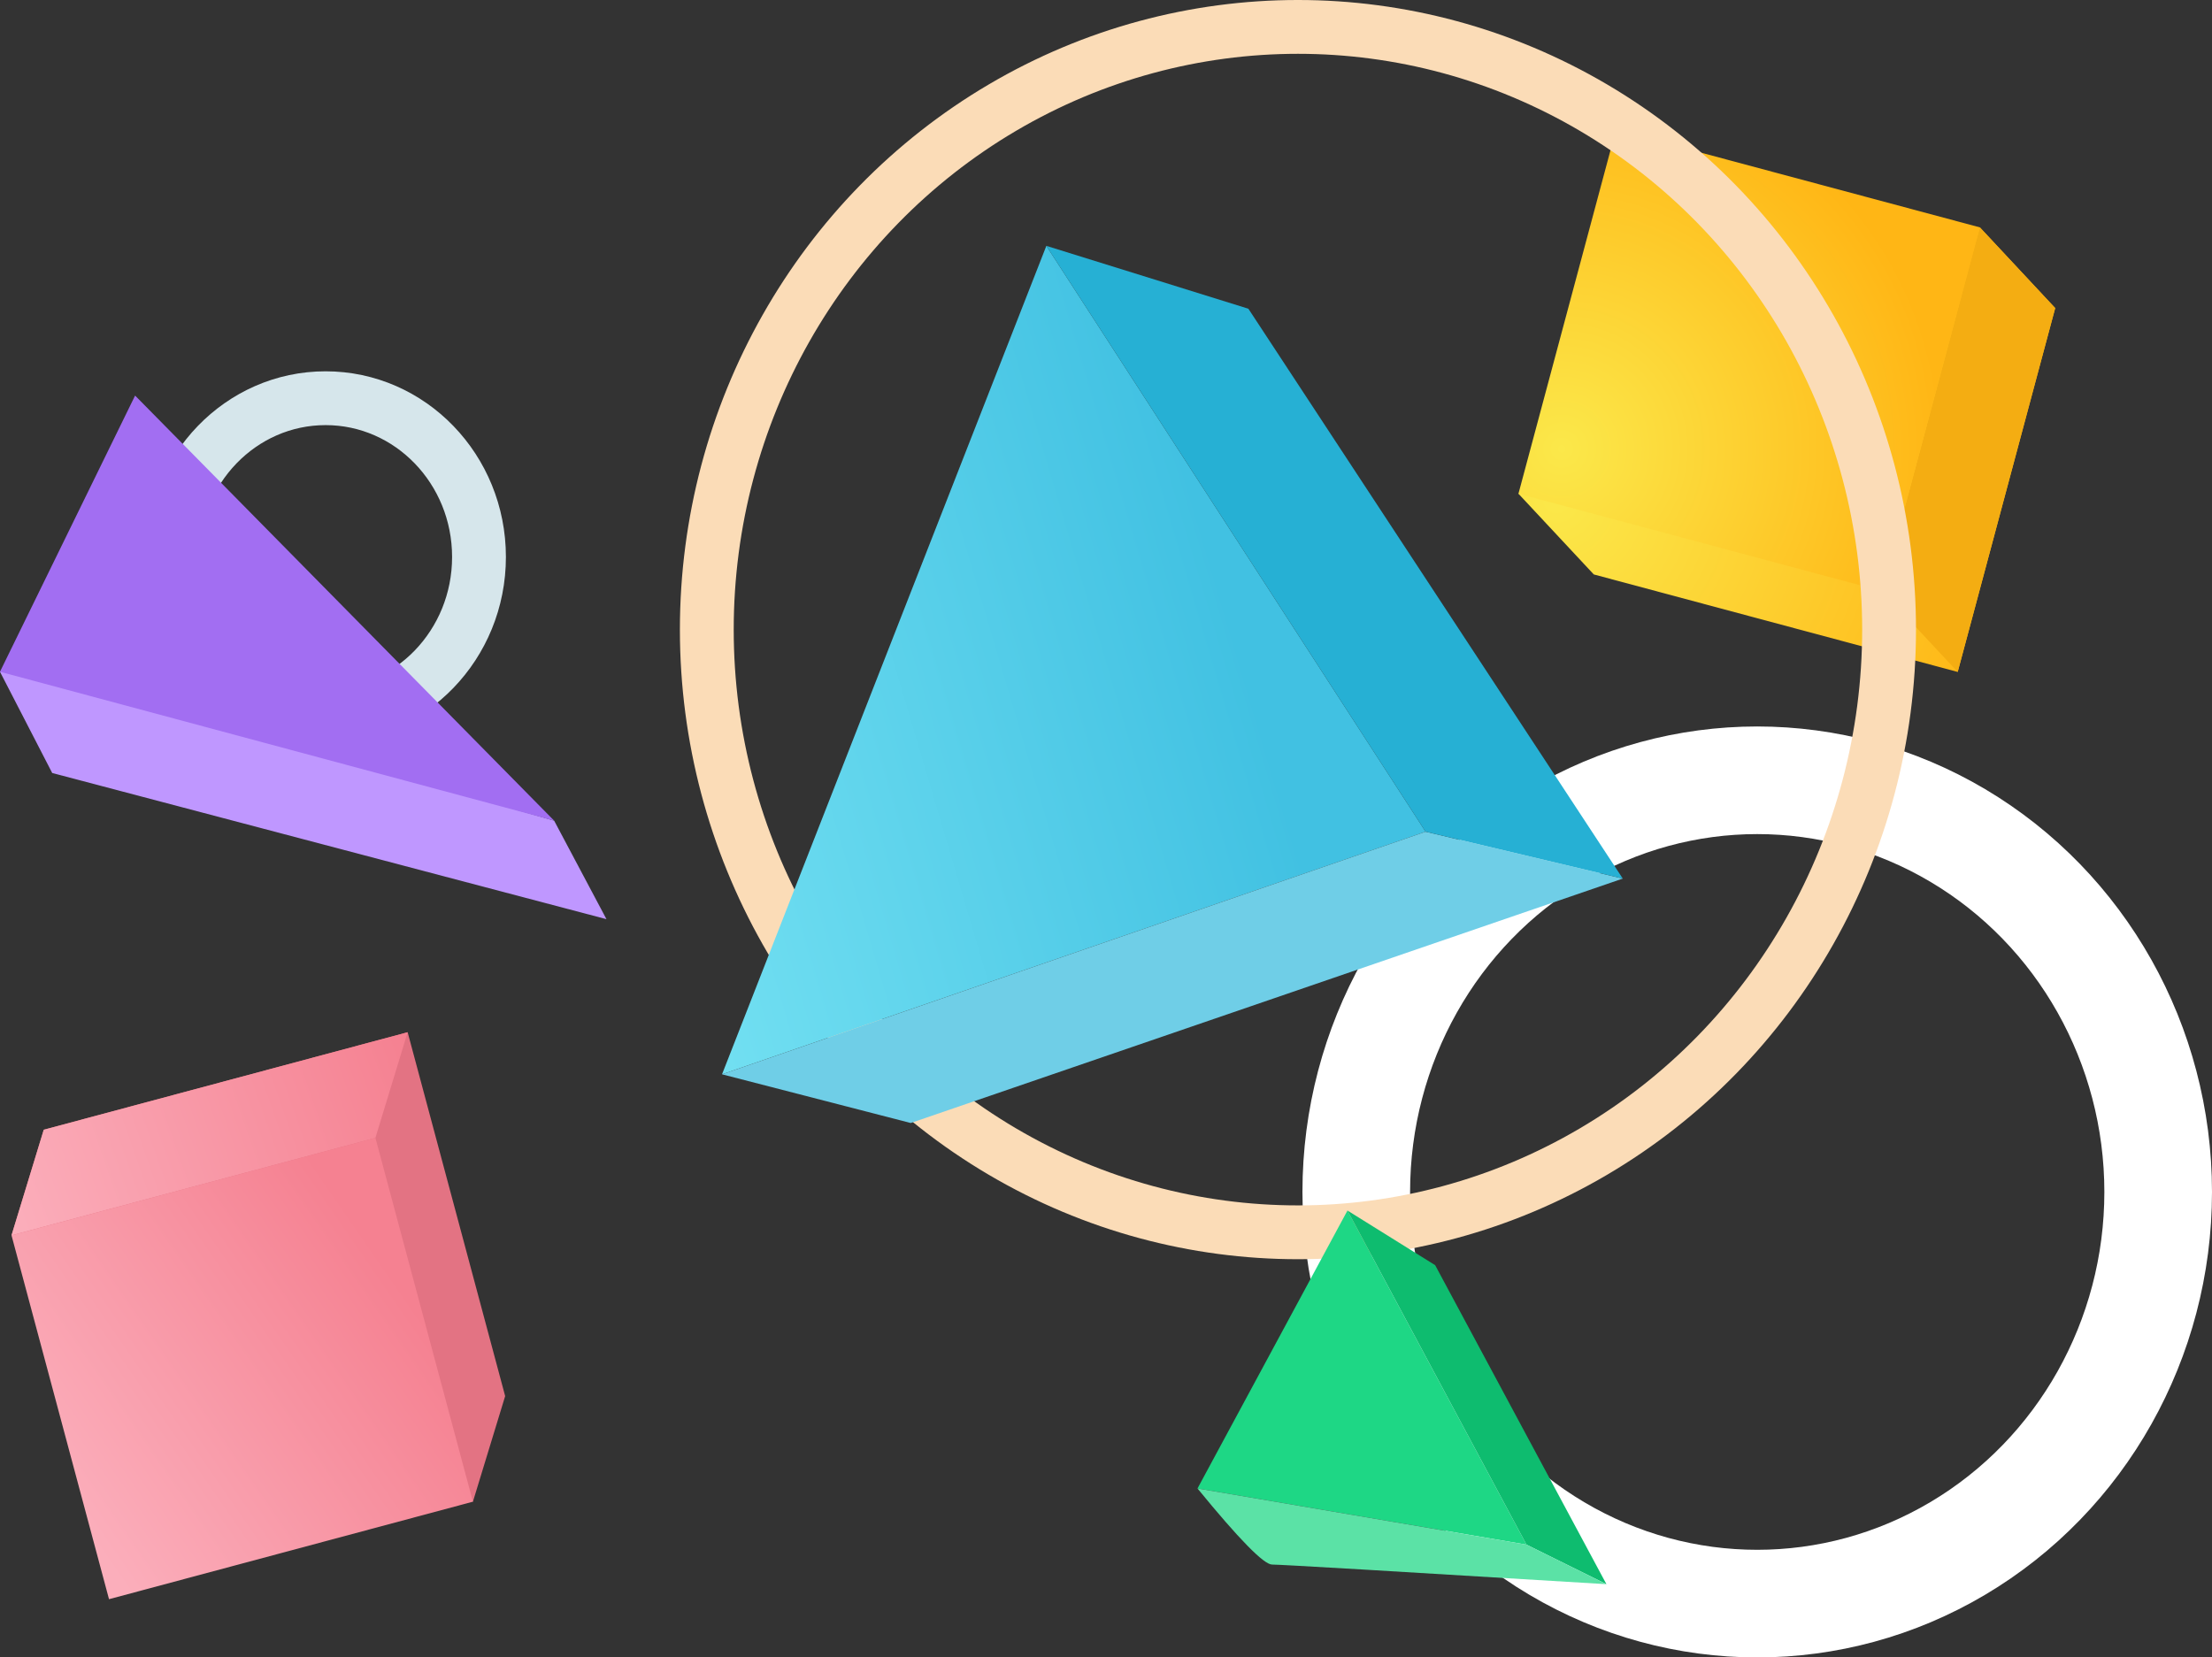 <?xml version="1.0" encoding="UTF-8"?>
<svg width="411px" height="308px" viewBox="0 0 411 308" version="1.1" xmlns="http://www.w3.org/2000/svg" xmlns:xlink="http://www.w3.org/1999/xlink">
    <rect x="0" y="0" width="411" height="308" fill="#333333" stroke="none"/>
    <title>about_awards2go[SVG]</title>
    <defs>
        <radialGradient cx="7.964%" cy="85.63%" fx="7.964%" fy="85.63%" r="106.993%" gradientTransform="translate(0.08,0.856),scale(0.925,1),rotate(-31.875),translate(-0.08,-0.856)" id="radialGradient-1">
            <stop stop-color="#FBE84A" offset="0%"></stop>
            <stop stop-color="#FFB615" offset="100%"></stop>
        </radialGradient>
        <radialGradient cx="7.964%" cy="85.63%" fx="7.964%" fy="85.63%" r="101.283%" id="radialGradient-2">
            <stop stop-color="#FBE84A" offset="0%"></stop>
            <stop stop-color="#FFB615" offset="100%"></stop>
        </radialGradient>
        <linearGradient x1="48.347%" y1="0%" x2="50%" y2="100%" id="linearGradient-3">
            <stop stop-color="#FBAEBB" offset="0%"></stop>
            <stop stop-color="#F58191" offset="100%"></stop>
        </linearGradient>
        <linearGradient x1="14.316%" y1="0%" x2="50%" y2="100%" id="linearGradient-4">
            <stop stop-color="#FBAEBB" offset="0%"></stop>
            <stop stop-color="#F58191" offset="100%"></stop>
        </linearGradient>
        <linearGradient x1="-13.454%" y1="83.867%" x2="75.162%" y2="53.15%" id="linearGradient-5">
            <stop stop-color="#76E2F3" offset="0%"></stop>
            <stop stop-color="#41C1E2" offset="100%"></stop>
        </linearGradient>
    </defs>
    <g id="UI-DESKTOP" stroke="none" stroke-width="1" fill="none" fill-rule="evenodd">
        <g id="HomePage-_New_Contentv2-[Shortened]-Copy" transform="translate(-865, -184)">
            <g id="about_awards2go" transform="translate(843.043, 189)">
                <g id="Group-9" transform="translate(301.279, 19.134)">
                    <polygon id="Rectangle-Copy" fill="url(#radialGradient-1)" transform="translate(52.678, 50.366) rotate(-345) translate(-52.678, -50.366) " points="78.976 9.933 96.381 20.799 96.381 90.799 26.381 90.799 8.976 79.933"></polygon>
                    <polygon id="Rectangle-Copy-2" fill="#F4AD12" transform="translate(86.486, 59.425) rotate(-345) translate(-86.486, -59.425) " points="77.783 18.992 95.188 29.857 95.188 99.857 77.783 88.992"></polygon>
                    <rect id="Rectangle" fill="url(#radialGradient-2)" transform="translate(45.678, 42.866) rotate(-345) translate(-45.678, -42.866) " x="10.678" y="7.866" width="70" height="70"></rect>
                </g>
                <g id="Group-9-Copy" transform="translate(69.957, 239.5) rotate(-120) translate(-69.957, -239.5) translate(17.279, 189.134)">
                    <polygon id="Rectangle-Copy" fill="#E37383" transform="translate(52.678, 50.366) rotate(-345) translate(-52.678, -50.366) " points="78.976 9.933 96.381 20.799 96.381 90.799 26.381 90.799 8.976 79.933"></polygon>
                    <polygon id="Rectangle-Copy-2" fill="url(#linearGradient-3)" transform="translate(86.486, 59.425) rotate(-345) translate(-86.486, -59.425) " points="77.783 18.992 95.188 29.857 95.188 99.857 77.783 88.992"></polygon>
                    <rect id="Rectangle" fill="url(#linearGradient-4)" transform="translate(45.678, 42.866) rotate(-345) translate(-45.678, -42.866) " x="10.678" y="7.866" width="70" height="70"></rect>
                </g>
                <g id="Group-34" transform="translate(48.957, 0)">
                    <ellipse id="Oval" stroke="#FFFFFF" stroke-width="20" cx="299.5" cy="216.5" rx="74.5" ry="76.5"></ellipse>
                    <ellipse id="Oval-Copy-8" stroke="#FBDCB7" stroke-width="10" stroke-linecap="round" cx="214.164" cy="112" rx="109.836" ry="112"></ellipse>
                    <ellipse id="Oval-Copy-9" stroke="#D6E6EB" stroke-width="10" cx="33.5" cy="98.5" rx="28.5" ry="29.5"></ellipse>
                </g>
                <polygon id="Path-739" fill="url(#linearGradient-5)" points="156.114 194.639 286.839 149.555 216.376 40.688"></polygon>
                <polygon id="Path-740" fill="#6FCEE7" points="156.114 194.639 191.17 203.688 323.475 158.267 286.839 149.555"></polygon>
                <polygon id="Path-741" fill="#26B0D4" points="216.376 40.688 253.909 52.368 323.475 158.267 286.839 149.555"></polygon>
                <g id="Group-10" transform="translate(71.728, 123.744) rotate(-19) translate(-71.728, -123.744) translate(25.938, 63.487)">
                    <polygon id="Path-743" fill="#BF97FF" points="0 40.353 3.051 61.303 91.58 120.513 88.347 100.038 3.051 40.353"></polygon>
                    <polygon id="Path-742" fill="#A26EF2" points="4.61852778e-13 40.353 40.447 5.68434189e-14 88.347 100.038"></polygon>
                </g>
                <path d="M272.322,219.955 L244.457,271.601 C285.209,278.561 305.585,282.041 305.585,282.041 C305.585,282.041 294.498,261.346 272.322,219.955 Z" id="Path-744" fill="#1ED785"></path>
                <polygon id="Path-745" fill="#0EBC6F" points="272.322 219.955 288.615 230.107 320.438 289.389 305.585 282.041"></polygon>
                <path d="M244.457,271.601 C252.165,281.029 256.785,285.743 258.316,285.743 C259.848,285.743 280.555,286.958 320.438,289.389 L305.585,282.041 L244.457,271.601 Z" id="Path-746" fill="#5BE2A6"></path>
            </g>
        </g>
    </g>
</svg>